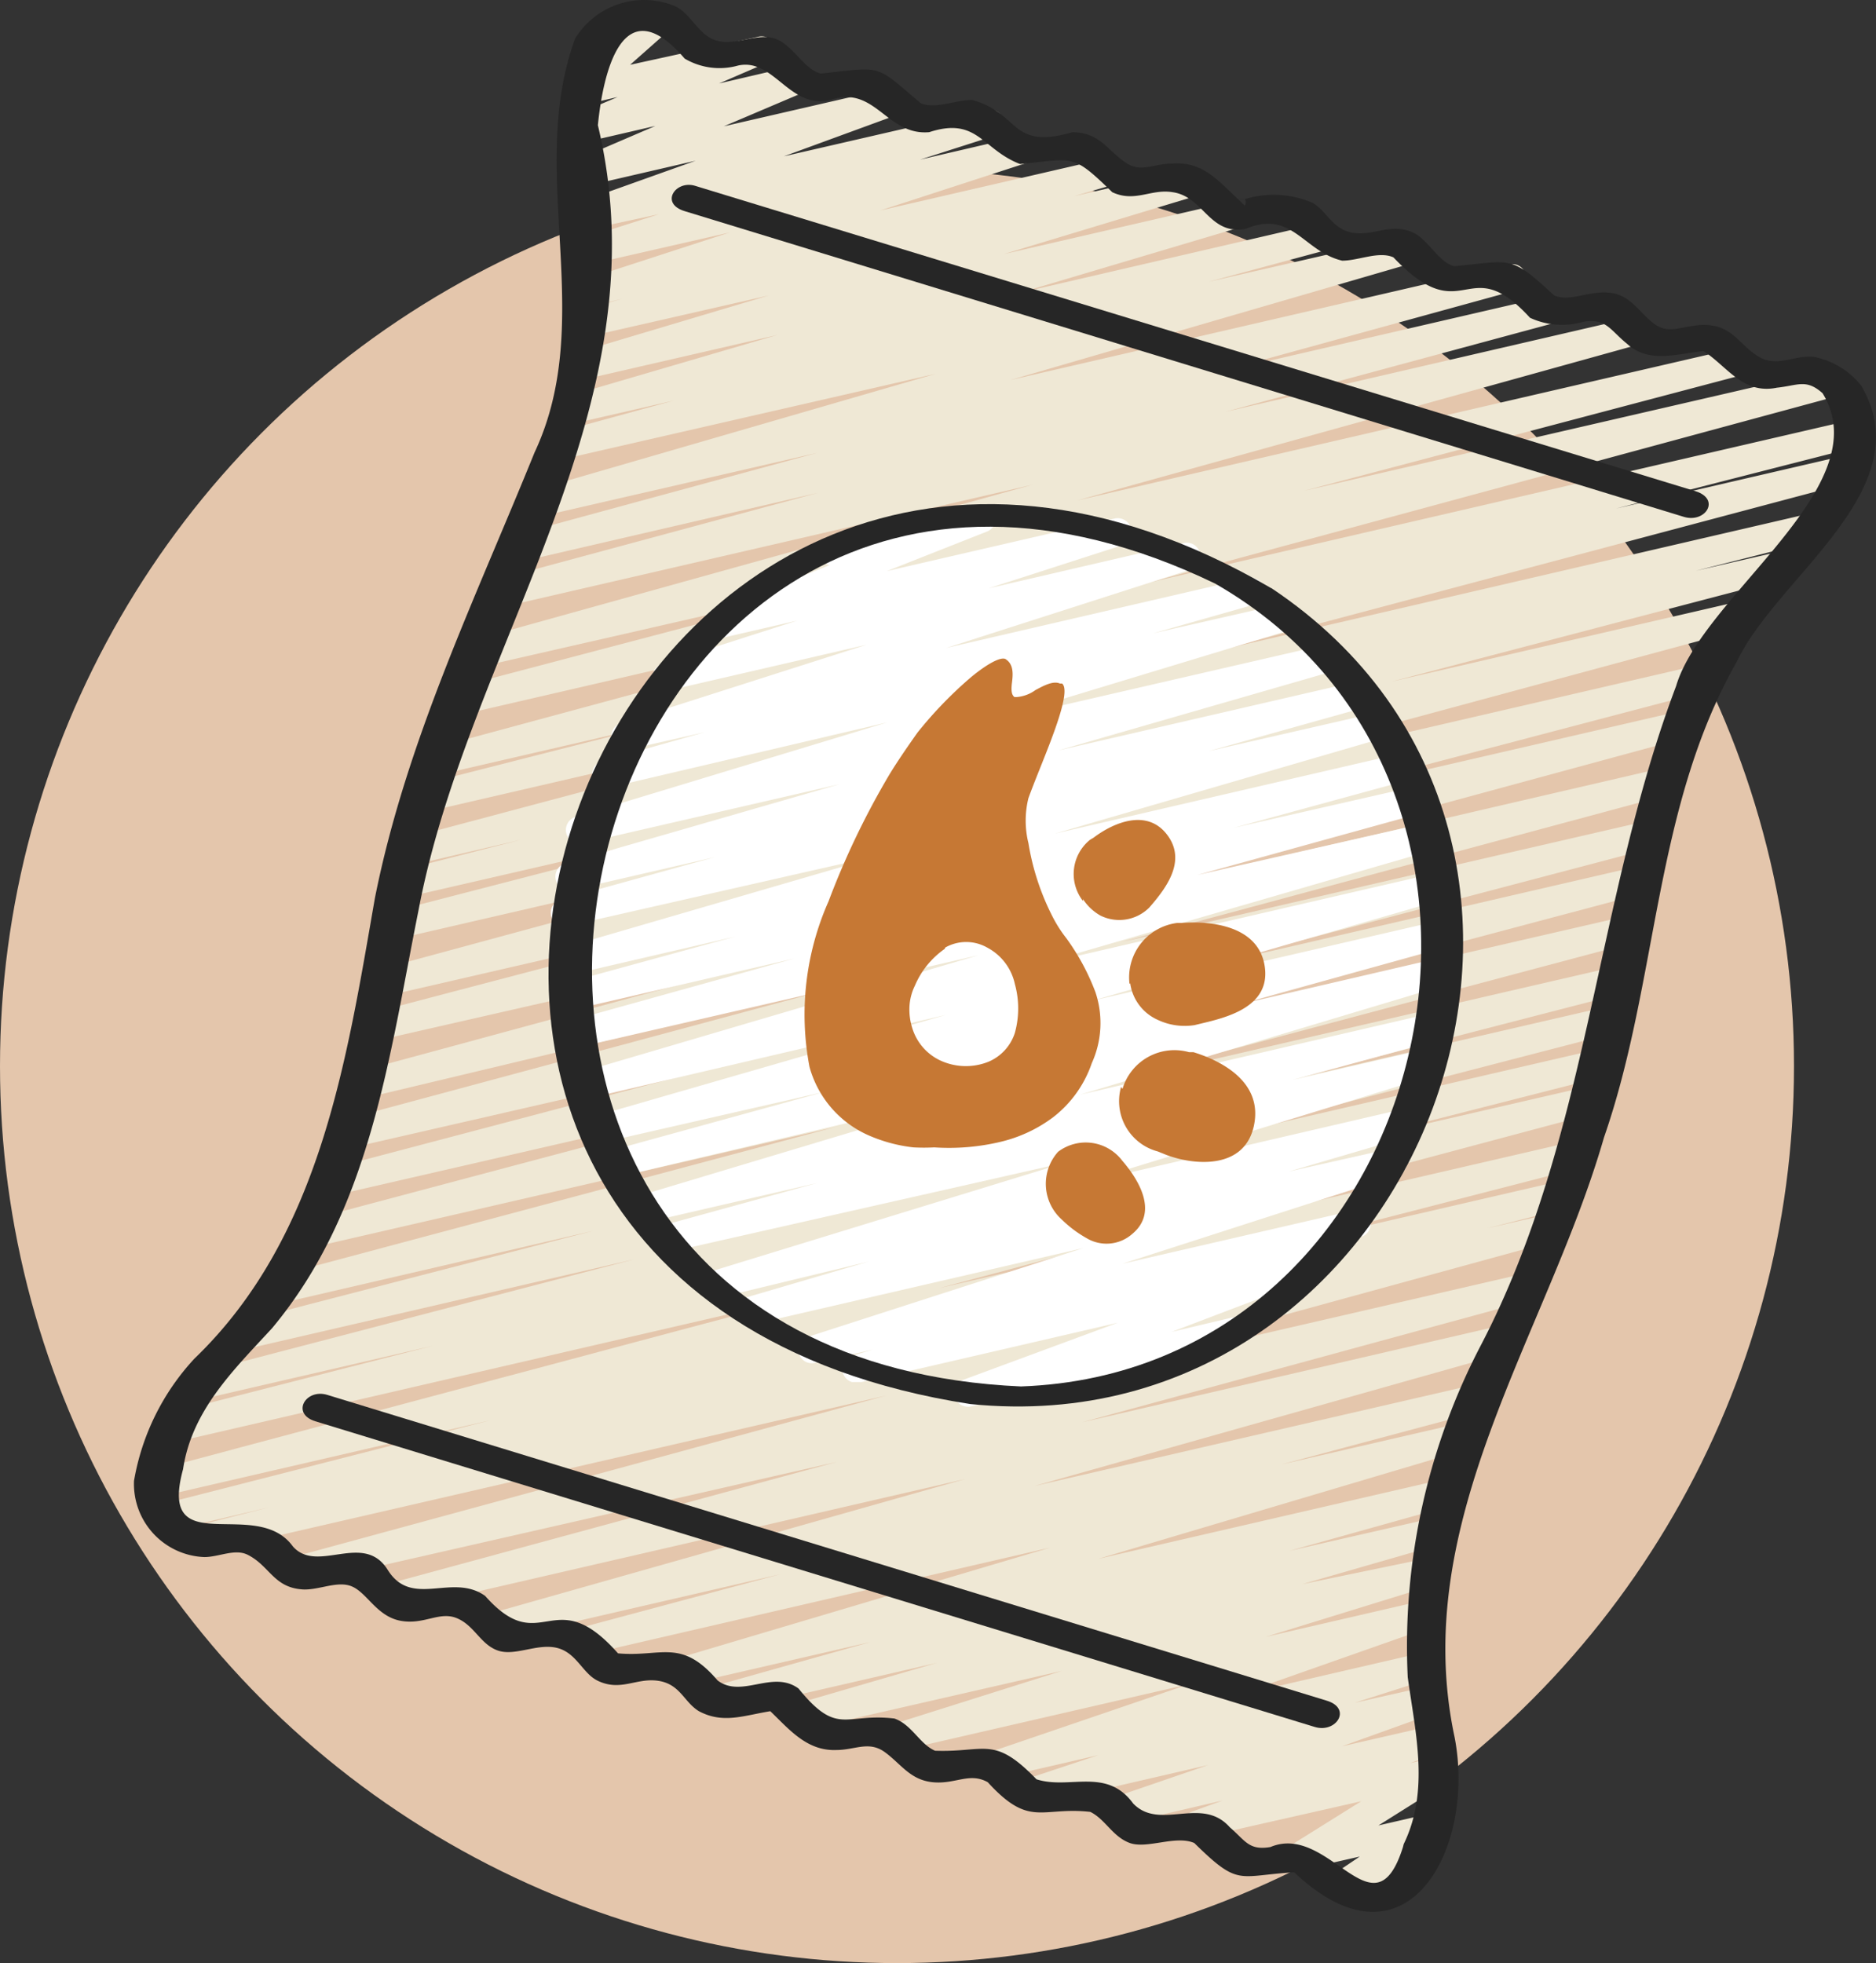 <svg xmlns="http://www.w3.org/2000/svg" viewBox="0 0 51.24 53.62"><rect x="0" y="0" width="51.24" height="53.62" fill="#333333" stroke="none"/><g id="Layer_2" data-name="Layer 2"><g id="Layer_1-2" data-name="Layer 1"><circle id="Ellipse_141" data-name="Ellipse 141" cx="24.5" cy="29.12" r="24.5" style="fill:#e4c6ac"/><path id="Path_11492" data-name="Path 11492" d="M5.19,42.45a.38.38,0,0,1,0-.73l2.17-.55-2.77.65a.39.39,0,0,1-.45-.29.38.38,0,0,1,.27-.44l9-2.3-9,2.08A.38.38,0,0,1,4,40.58a.39.39,0,0,1,.26-.43l18-4.8-17.3,4a.38.38,0,0,1-.52-.14.38.38,0,0,1,0-.21.38.38,0,0,1,.26-.42l7.12-1.82-6.4,1.48A.38.38,0,0,1,4.9,38a.39.39,0,0,1,.26-.43L17.31,34.4,6.63,36.87a.39.39,0,0,1-.43-.31.37.37,0,0,1,.26-.42l9.74-2.52-8.63,2a.37.37,0,0,1-.18-.72h0l15.44-4.12L8.49,34.08a.38.38,0,0,1-.44-.29h0a.36.36,0,0,1,.26-.43l14.37-3.82L9.14,32.65a.38.38,0,0,1-.44-.29h0a.38.38,0,0,1,.3-.43l12.78-3.37L9.6,31.35A.39.39,0,0,1,9.16,31v0a.39.39,0,0,1,.25-.42l14.87-4L9.94,30a.38.38,0,0,1-.44-.29h0a.36.36,0,0,1,.26-.43l17-4.61L10.22,28.44a.39.39,0,0,1-.47-.26.38.38,0,0,1,.25-.47h0l11.89-3.12-11.5,2.65a.37.37,0,0,1-.43-.3h0a.36.36,0,0,1,.25-.42L28.37,21.6,10.74,25.67a.38.38,0,0,1-.18-.73l10.79-2.79L11,24.53a.38.38,0,0,1-.44-.3.37.37,0,0,1,.26-.42l3.4-.87-3,.7a.38.38,0,0,1-.44-.29h0a.36.36,0,0,1,.26-.43l17.29-4.6-16.7,3.86a.39.39,0,0,1-.45-.29.37.37,0,0,1,.26-.44h0l6.63-1.69-6.15,1.42a.38.38,0,0,1-.44-.29h0a.36.36,0,0,1,.26-.43l18.79-5.08-18,4.16a.38.38,0,0,1-.44-.3.39.39,0,0,1,.26-.43l12-3.16L13,18.24a.37.37,0,0,1-.45-.27.36.36,0,0,1,.26-.45L28.2,13.24,13.64,16.6a.38.38,0,0,1-.45-.28.38.38,0,0,1,.27-.46l8.89-2.4-8.16,1.89a.38.38,0,0,1-.44-.29.36.36,0,0,1,.26-.43l8.31-2.26-7.57,1.74a.38.38,0,0,1-.44-.29h0a.36.36,0,0,1,.25-.42l11-3.19L15.34,12.55a.37.37,0,0,1-.43-.3h0a.36.36,0,0,1,.25-.42l3.25-.89-2.79.64a.38.38,0,0,1-.23-.72h0l5.84-1.71-5.39,1.24a.37.37,0,0,1-.46-.25h0a.38.38,0,0,1,.26-.47L21,8.07,16,9.21a.37.37,0,0,1-.45-.27.36.36,0,0,1,.26-.45L17,8.16l-.87.21a.39.39,0,0,1-.43-.31.38.38,0,0,1,.23-.41l4-1.3-3.77.86a.38.38,0,0,1-.46-.27A.37.37,0,0,1,16,6.49h0l2-.64-2,.43A.38.38,0,0,1,15.53,6a.37.37,0,0,1,.25-.46h0L19,4.39l-3.07.71a.39.39,0,0,1-.45-.29.37.37,0,0,1,.21-.42l2.21-.95-2.12.49a.38.38,0,0,1-.23-.72l1.32-.56-.86.2a.38.38,0,0,1-.34-.65l1.13-1-.27.06A.38.38,0,0,1,16,1.1L16,1a.38.38,0,0,1,.25-.46h0L18,.14a.37.37,0,0,1,.45.27v0a.37.37,0,0,1-.11.36l-1.13,1L20.73,1a.39.39,0,0,1,.45.29.37.37,0,0,1-.22.42l-1.32.57,2.1-.49a.38.38,0,0,1,.24.72l-2.21.94L24.33,2.4a.39.39,0,0,1,.44.31.4.4,0,0,1-.22.41L21.41,4.27,26.93,3a.37.37,0,0,1,.2.72h0l-2,.64,2.71-.63a.39.39,0,0,1,.44.31.37.37,0,0,1-.24.41l-4,1.3,6.2-1.43a.39.39,0,0,1,.46.26.38.38,0,0,1-.27.46l-1.1.32,3.19-.73a.37.37,0,0,1,.49.21.39.39,0,0,1-.21.5l-.09,0L27.42,6.94l6.08-1.4a.37.37,0,0,1,.2.72h0L27.85,8l8.2-1.9a.38.38,0,0,1,.18.73L33,7.7l5.41-1.24a.38.38,0,0,1,.44.3.37.37,0,0,1-.25.42l-11,3.2L41.15,7.25a.37.37,0,0,1,.5.19.37.37,0,0,1-.18.5l-.1,0h0L33,10.24l9.17-2.12a.37.37,0,0,1,.41.34.36.36,0,0,1-.23.39l-8.89,2.4L44.61,8.67a.38.38,0,0,1,.22.72h0L29.42,13.67l18-4.16a.38.38,0,0,1,.44.3.36.36,0,0,1-.26.43l-12,3.17L50,10.09a.38.38,0,0,1,.45.28.38.38,0,0,1-.27.45L31.39,15.91l19.19-4.44a.38.38,0,0,1,.44.3.37.37,0,0,1-.27.43l-6.61,1.69,6.13-1.42a.38.38,0,0,1,.44.3.36.36,0,0,1-.26.43L33.14,17.8,49.54,14a.39.39,0,0,1,.44.31.38.38,0,0,1-.26.42l-3.4.86,2.22-.51a.37.37,0,0,1,.43.3h0a.37.37,0,0,1-.25.43L38,18.62l9.57-2.21a.38.38,0,0,1,.44.3.39.39,0,0,1-.25.43L29.59,22.05l16.87-3.9a.37.37,0,0,1,.43.3h0a.36.36,0,0,1-.25.42L34.72,22l11.14-2.57a.37.37,0,0,1,.45.26.37.37,0,0,1-.26.46h0L29,24.78,45.31,21a.38.38,0,0,1,.44.3.39.39,0,0,1-.26.43l-14.86,4L45,22.42a.37.37,0,0,1,.43.3h0a.37.37,0,0,1-.25.43L32.37,26.52l12.38-2.86a.37.37,0,0,1,.41.34.36.36,0,0,1-.23.39L30.56,28.21l14-3.22a.38.38,0,0,1,.44.29h0a.36.36,0,0,1-.26.43L29.26,29.83l15-3.46a.38.38,0,0,1,.44.31h0a.38.38,0,0,1-.26.42l-9.75,2.52L44,27.47a.37.37,0,0,1,.44.28h0a.38.38,0,0,1-.26.44L32,31.35l11.68-2.7a.39.39,0,0,1,.47.26.38.38,0,0,1-.25.47h0L36.76,31.2l6.68-1.54a.39.39,0,0,1,.44.31.38.38,0,0,1-.26.42L25.67,35.18l17.3-4a.38.38,0,0,1,.44.29h0a.39.39,0,0,1-.26.43L34.22,34.2l8.39-1.94a.38.38,0,0,1,.21.73h0l-2.2.56,1.7-.39a.38.38,0,0,1,.44.29h0a.37.37,0,0,1-.25.43L26.23,38.34l15.43-3.56a.38.38,0,0,1,.44.3.37.37,0,0,1-.25.42l-12.3,3.35,11.51-2.66a.38.38,0,0,1,.19.73l-13,3.67,12.07-2.78a.37.37,0,1,1,.18.72L35,40l4.9-1.13a.37.37,0,0,1,.46.25h0a.38.38,0,0,1-.27.46l-10.1,3,9.41-2.17a.38.38,0,0,1,.44.3.36.36,0,0,1-.26.43l-4.36,1.22,3.94-.9a.37.37,0,0,1,.19.72l-3.78,1.09L39,42.56a.37.37,0,0,1,.2.72l-4.63,1.43,4.33-1a.39.39,0,0,1,.45.29.37.37,0,0,1-.24.43l-5.4,1.9,5.19-1.2a.38.38,0,0,1,.44.29h0a.38.38,0,0,1-.24.42l-2.1.67,2-.45a.38.38,0,0,1,.44.29.38.38,0,0,1-.23.43l-2.56.92,2.49-.57a.38.38,0,0,1,.44.29.38.38,0,0,1-.23.43l-.84.31.77-.18a.38.38,0,0,1,.45.28.39.39,0,0,1-.17.4l-1.91,1.2L39,49.55a.38.38,0,0,1,.44.29.35.35,0,0,1-.15.39l-.76.52h.11a.34.34,0,0,1,.09.68l-2.06.47a.38.38,0,0,1-.45-.28.39.39,0,0,1,.15-.39l.77-.52-1.59.36a.37.37,0,0,1-.45-.27h0a.36.36,0,0,1,.16-.4l1.92-1.2-4.42,1a.38.38,0,0,1-.44-.29h0a.39.39,0,0,1,.22-.42l.85-.31-2.8.65a.37.37,0,0,1-.42-.33.38.38,0,0,1,.21-.39L33,48.21l-4.85,1.12a.38.38,0,0,1-.44-.29h0a.38.38,0,0,1,.24-.42L30,47.94l-2.73.63a.37.37,0,0,1-.42-.33.38.38,0,0,1,.21-.39L32.48,46l-7.95,1.83a.38.38,0,0,1-.44-.29.37.37,0,0,1,.25-.43L29,45.64l-7,1.6a.37.37,0,0,1-.45-.27.36.36,0,0,1,.26-.45h0l3.78-1.1-6,1.38a.37.37,0,0,1-.18-.72l4.37-1.23-5,1.15a.38.38,0,0,1-.46-.26.4.4,0,0,1,.27-.47h0l10.1-3L16,45.2a.38.38,0,0,1-.44-.3.39.39,0,0,1,.26-.43L21.31,43l-7.76,1.79a.38.38,0,0,1-.44-.29h0a.37.37,0,0,1,.25-.42l13-3.68L10.75,44a.37.37,0,0,1-.41-.34.36.36,0,0,1,.23-.39l12.29-3.34L8.14,43.28A.38.38,0,0,1,7.67,43h0a.38.38,0,0,1,.25-.47H8l16.2-4.41L5.39,42.45A.34.34,0,0,1,5.19,42.45Z" style="fill:#efe8d5"/><path id="Path_11493" data-name="Path 11493" d="M23.27,37.75a.38.38,0,0,1-.25-.47.36.36,0,0,1,.26-.25l.57-.17-1.61.37a.37.37,0,0,1-.43-.3h0a.37.37,0,0,1,.24-.41l7.54-2.43-9.09,2.1a.38.38,0,0,1-.44-.31h0a.37.37,0,0,1,.25-.42l3.41-1-4.14,1a.38.38,0,0,1-.44-.29h0a.39.39,0,0,1,.24-.43l9.78-3L18.37,34.18a.38.38,0,0,1-.19-.73l4.15-1.14-4.59,1.06a.38.38,0,0,1-.46-.27.37.37,0,0,1,.25-.46h0l10-3L17,32.12a.37.37,0,0,1-.41-.34.36.36,0,0,1,.23-.39l5.71-1.57-6,1.37a.38.38,0,0,1-.44-.29.38.38,0,0,1,.25-.44l9.5-2.74L16.08,30a.37.37,0,0,1-.43-.3h0a.37.37,0,0,1,.24-.42l10.84-3.19-11,2.53a.38.38,0,1,1-.22-.72h0l6.19-1.72-6.14,1.42a.38.38,0,0,1-.47-.26.37.37,0,0,1,.25-.46h0l4.75-1.3-4.61,1.07a.38.38,0,0,1-.19-.73l9-2.62-8.81,2a.37.37,0,0,1-.43-.3h0a.37.37,0,0,1,.25-.42l4.23-1.17-3.9.9a.38.38,0,0,1-.45-.28.38.38,0,0,1,.26-.45l7.49-2.16-7,1.61a.37.37,0,1,1-.2-.72l8.51-2.58-7.6,1.78a.37.37,0,0,1-.19-.72l2.8-.79-2.08.47a.37.37,0,0,1-.2-.72h0l6.7-2.14-5.37,1.24a.37.37,0,0,1-.2-.72l3.68-1.18-2.08.48a.38.38,0,0,1-.23-.72l3.18-1.27a.38.38,0,0,1-.22-.48h0a.36.36,0,0,1,.26-.23l4.07-.94a.39.39,0,0,1,.44.31.4.4,0,0,1-.22.41L24.22,15.6l6.24-1.44a.38.38,0,0,1,.44.3.37.37,0,0,1-.24.43L27,16.07l5.35-1.24a.37.37,0,0,1,.43.3h0a.36.36,0,0,1-.24.42l-6.7,2.15,8.25-1.91a.38.38,0,0,1,.44.29h0a.36.36,0,0,1-.26.43l-2.78.79L35,16.5a.37.37,0,1,1,.2.72L26.69,19.8l9.51-2.19a.38.38,0,0,1,.44.3.39.39,0,0,1-.25.43L28.9,20.5,37,18.63a.37.37,0,0,1,.18.72L33,20.52l4.63-1.06a.35.35,0,0,1,.43.26v0a.37.37,0,0,1-.25.43l-9,2.62,9.46-2.19a.38.38,0,0,1,.19.73l-4.76,1.3,5-1.14a.37.37,0,0,1,.45.26.37.37,0,0,1-.26.46l-6.19,1.71L39,22.47a.38.38,0,0,1,.46.27.37.37,0,0,1-.25.46h0l-11,3.19,10.95-2.53a.38.38,0,0,1,.19.73l-9.5,2.74,9.45-2.18a.37.37,0,0,1,.19.72l-5.7,1.58,5.51-1.28a.4.4,0,0,1,.47.27.38.38,0,0,1-.27.46h0l-10,3,9.71-2.25a.38.38,0,0,1,.19.73L35.29,29.5,39,28.64a.39.39,0,0,1,.45.29.37.37,0,0,1-.25.43l-9.78,3,9-2.09a.38.38,0,0,1,.44.31h0a.37.37,0,0,1-.25.42L35.2,32l2.8-.63a.37.37,0,0,1,.43.3h0a.38.38,0,0,1-.24.42l-7.54,2.43,6.24-1.44a.38.38,0,1,1,.33.69l-.12,0h0l-.93.27a.37.37,0,0,1,.09.72L32,36.38,33.6,36a.38.38,0,0,1,.47.26.37.37,0,0,1-.25.46h0l-7.32,1.7a.39.39,0,0,1-.44-.31.4.4,0,0,1,.22-.41l4.25-1.57-7,1.62h-.25Z" style="fill:#fff"/><g id="Group_4158" data-name="Group 4158"><path id="Path_11497" data-name="Path 11497" d="M34,5.44a.61.61,0,0,0-.19,0H34Z" style="fill:#262626"/><path id="Path_11498" data-name="Path 11498" d="M39.73,47.45c-1.26-5.9,2.53-11,4.08-16.38,1.49-4.29,1.35-9,3.63-13,1.11-2.34,5.05-4.7,3.4-7.53a2.17,2.17,0,0,0-1.29-.79c-.54-.06-1,.29-1.5,0s-.68-.77-1.3-.86-1.07.27-1.5,0S44.59,8.08,44,8s-1.11.26-1.55.07c-1.22-1.13-1.15-.94-2.73-.8-.42-.1-.71-.72-1.11-.91-.6-.29-1.08.09-1.65,0s-.71-.59-1.11-.82A2.68,2.68,0,0,0,34,5.44s.06.07,0,.18l-.15-.15h0c-.62-.57-1-1.07-1.86-1-.47,0-.8.24-1.2,0-.56-.36-.72-.84-1.49-.86-1.73.5-1.42-.52-2.75-.88-.46,0-1,.26-1.4.09-1.27-1.07-1-1-2.73-.81-.46-.11-.76-.78-1.24-.95s-1.05.18-1.57.06S18.88.37,18.44.17a2.21,2.21,0,0,0-2.73.88c-1.34,3.64.61,7.65-1.11,11.31-1.62,4-3.51,7.9-4.36,12.17C9.46,29,8.75,33.8,5.31,37.11a6.52,6.52,0,0,0-1.65,3.34,2,2,0,0,0,1.92,2.08h0c.4,0,.84-.24,1.19-.06.59.3.7.87,1.45.94.46.05,1-.26,1.41-.07s.67.81,1.31.93S12,44,12.48,44.2s.64.71,1.11.88,1.08-.2,1.62-.07.7.7,1.12.9c.63.3,1.05-.09,1.65,0s.7.58,1.11.83c.66.35,1.21.12,1.95,0,.52.5,1,1.09,1.8,1.06.52,0,.89-.26,1.33.06s.69.76,1.31.82,1-.28,1.5,0c1.15,1.26,1.46.66,2.8.81.41.2.61.68,1.08.85s1.25-.22,1.76,0c1.23,1.21,1.18.89,2.73.8C38.42,54.05,40.32,50.49,39.73,47.45Zm-1.41,3c-.79,2.51-2-.68-3.62,0-.59.1-.68-.17-1.11-.54-.77-.87-1.91.11-2.64-.65-.73-1-1.74-.37-2.64-.66-1.17-1.21-1.39-.73-2.77-.78-.42-.18-.63-.71-1.11-.88-1.35-.16-1.55.5-2.62-.82-.71-.52-1.55.28-2.21-.22-1-1.17-1.54-.63-2.72-.74-1.77-2-2.08.18-3.63-1.57-.9-.64-2,.35-2.66-.71S8.67,43,8,42.24c-1-1.39-3.7.45-3-2.11.24-1.61,1.38-2.71,2.43-3.85,2.7-3.23,3.2-7.43,4-11.41,1.38-7.31,6.75-13.72,4.9-21.45C16.47,2,17-.38,18.7,1.6a1.87,1.87,0,0,0,1.46.19c1-.22,1.42,1.27,2.59.92s1.48,1,2.63.9c1.32-.43,1.44.47,2.48.87,1.48-.14,1.41-.31,2.52.77.62.29,1.06-.1,1.65,0,.85.12,1,1.19,2,1,1.26-.53,1.57.62,2.63.87.45,0,1-.27,1.4-.09,1.95,2.05,2-.24,3.73,1.65a2.07,2.07,0,0,0,1.45.11c.63-.11.74.23,1.2.6.61.56,1.4.26,2.09.2.65.42,1.08,1.19,2,1,.58-.06.8-.25,1.25.15,1.57,2.54-3.27,5.53-4,8-2.21,5.85-2.37,12.32-5.33,18a17.74,17.74,0,0,0-2,9.07c.21,1.53.6,3.1-.11,4.56Z" style="fill:#262626"/><path id="Path_11499" data-name="Path 11499" d="M34.73,16.07C16.45,5.41,5.35,35.08,26.5,38.35,38.81,39.6,45.13,23,34.72,16.06Zm-6.84,21.8C8.35,37,15.41,7.37,33.19,15.94c9.78,5.61,6.05,21.53-5.31,21.93Z" style="fill:#262626"/><path id="Path_11501" data-name="Path 11501" d="M18.71,5.77,46,14.12c.58.17,1-.48.32-.7L19,5.08C18.46,4.9,18,5.56,18.71,5.77Z" style="fill:#262626"/><path id="Path_11502" data-name="Path 11502" d="M36.23,46.45,8.94,38.1c-.59-.18-1,.51-.33.72l27.3,8.35C36.5,47.35,36.94,46.66,36.23,46.45Z" style="fill:#262626"/></g><g id="Group_4161" data-name="Group 4161"><path id="Union_1" data-name="Union 1" d="M29,33.31a1.31,1.31,0,0,1-.1-1.85h0a1.25,1.25,0,0,1,1.75.24h0c.44.51,1,1.4.28,2a1.06,1.06,0,0,1-1.25.12A3.22,3.22,0,0,1,29,33.31ZM23.7,31a2.87,2.87,0,0,1-1.59-1.86,7.63,7.63,0,0,1,.52-4.52,22,22,0,0,1,1.66-3.46c.23-.38.55-.84.77-1.15a11.11,11.11,0,0,1,1.47-1.52c.45-.37.8-.55.93-.49h0c.23.14.21.41.18.65s0,.34.07.39h.05a1,1,0,0,0,.52-.19c.24-.13.49-.26.67-.18l.06,0c.24.2-.23,1.38-.61,2.33-.12.3-.23.58-.31.8a2.56,2.56,0,0,0,0,1.23A6.78,6.78,0,0,0,28.73,25a3.6,3.6,0,0,0,.39.62,6.22,6.22,0,0,1,.8,1.48,2.65,2.65,0,0,1-.1,1.94,3.15,3.15,0,0,1-1.06,1.48,3.88,3.88,0,0,1-1.44.67,6.07,6.07,0,0,1-1.8.15,5.42,5.42,0,0,1-.57,0A4.22,4.22,0,0,1,23.7,31Zm2.1-5.08a2.33,2.33,0,0,0-.81,1,1.47,1.47,0,0,0-.15.58,1.68,1.68,0,0,0,.08.59,1.44,1.44,0,0,0,.75.87A1.66,1.66,0,0,0,27,29a1.28,1.28,0,0,0,.72-.79,2.5,2.5,0,0,0,0-1.33,1.48,1.48,0,0,0-.76-1h0a1.16,1.16,0,0,0-1.14,0Zm4.86,3.82a1.48,1.48,0,0,1,1.82-1h.12c.74.23,1.9.8,1.65,2s-1.6,1.1-2.38.81l-.25-.1a1.42,1.42,0,0,1-1-1.76Zm.19-2.87a1.5,1.5,0,0,1,1.3-1.66h.12c.78-.06,2.14.06,2.28,1.23s-1.29,1.4-1.92,1.56a1.72,1.72,0,0,1-1-.14,1.29,1.29,0,0,1-.76-1Zm-1.27-2.26a1.2,1.2,0,0,1,.19-1.67l.1-.06c.54-.41,1.45-.8,2-.09s0,1.45-.48,2a1.16,1.16,0,0,1-1.33.22,1.38,1.38,0,0,1-.48-.45Z" style="fill:#c67834"/></g></g></g></svg>